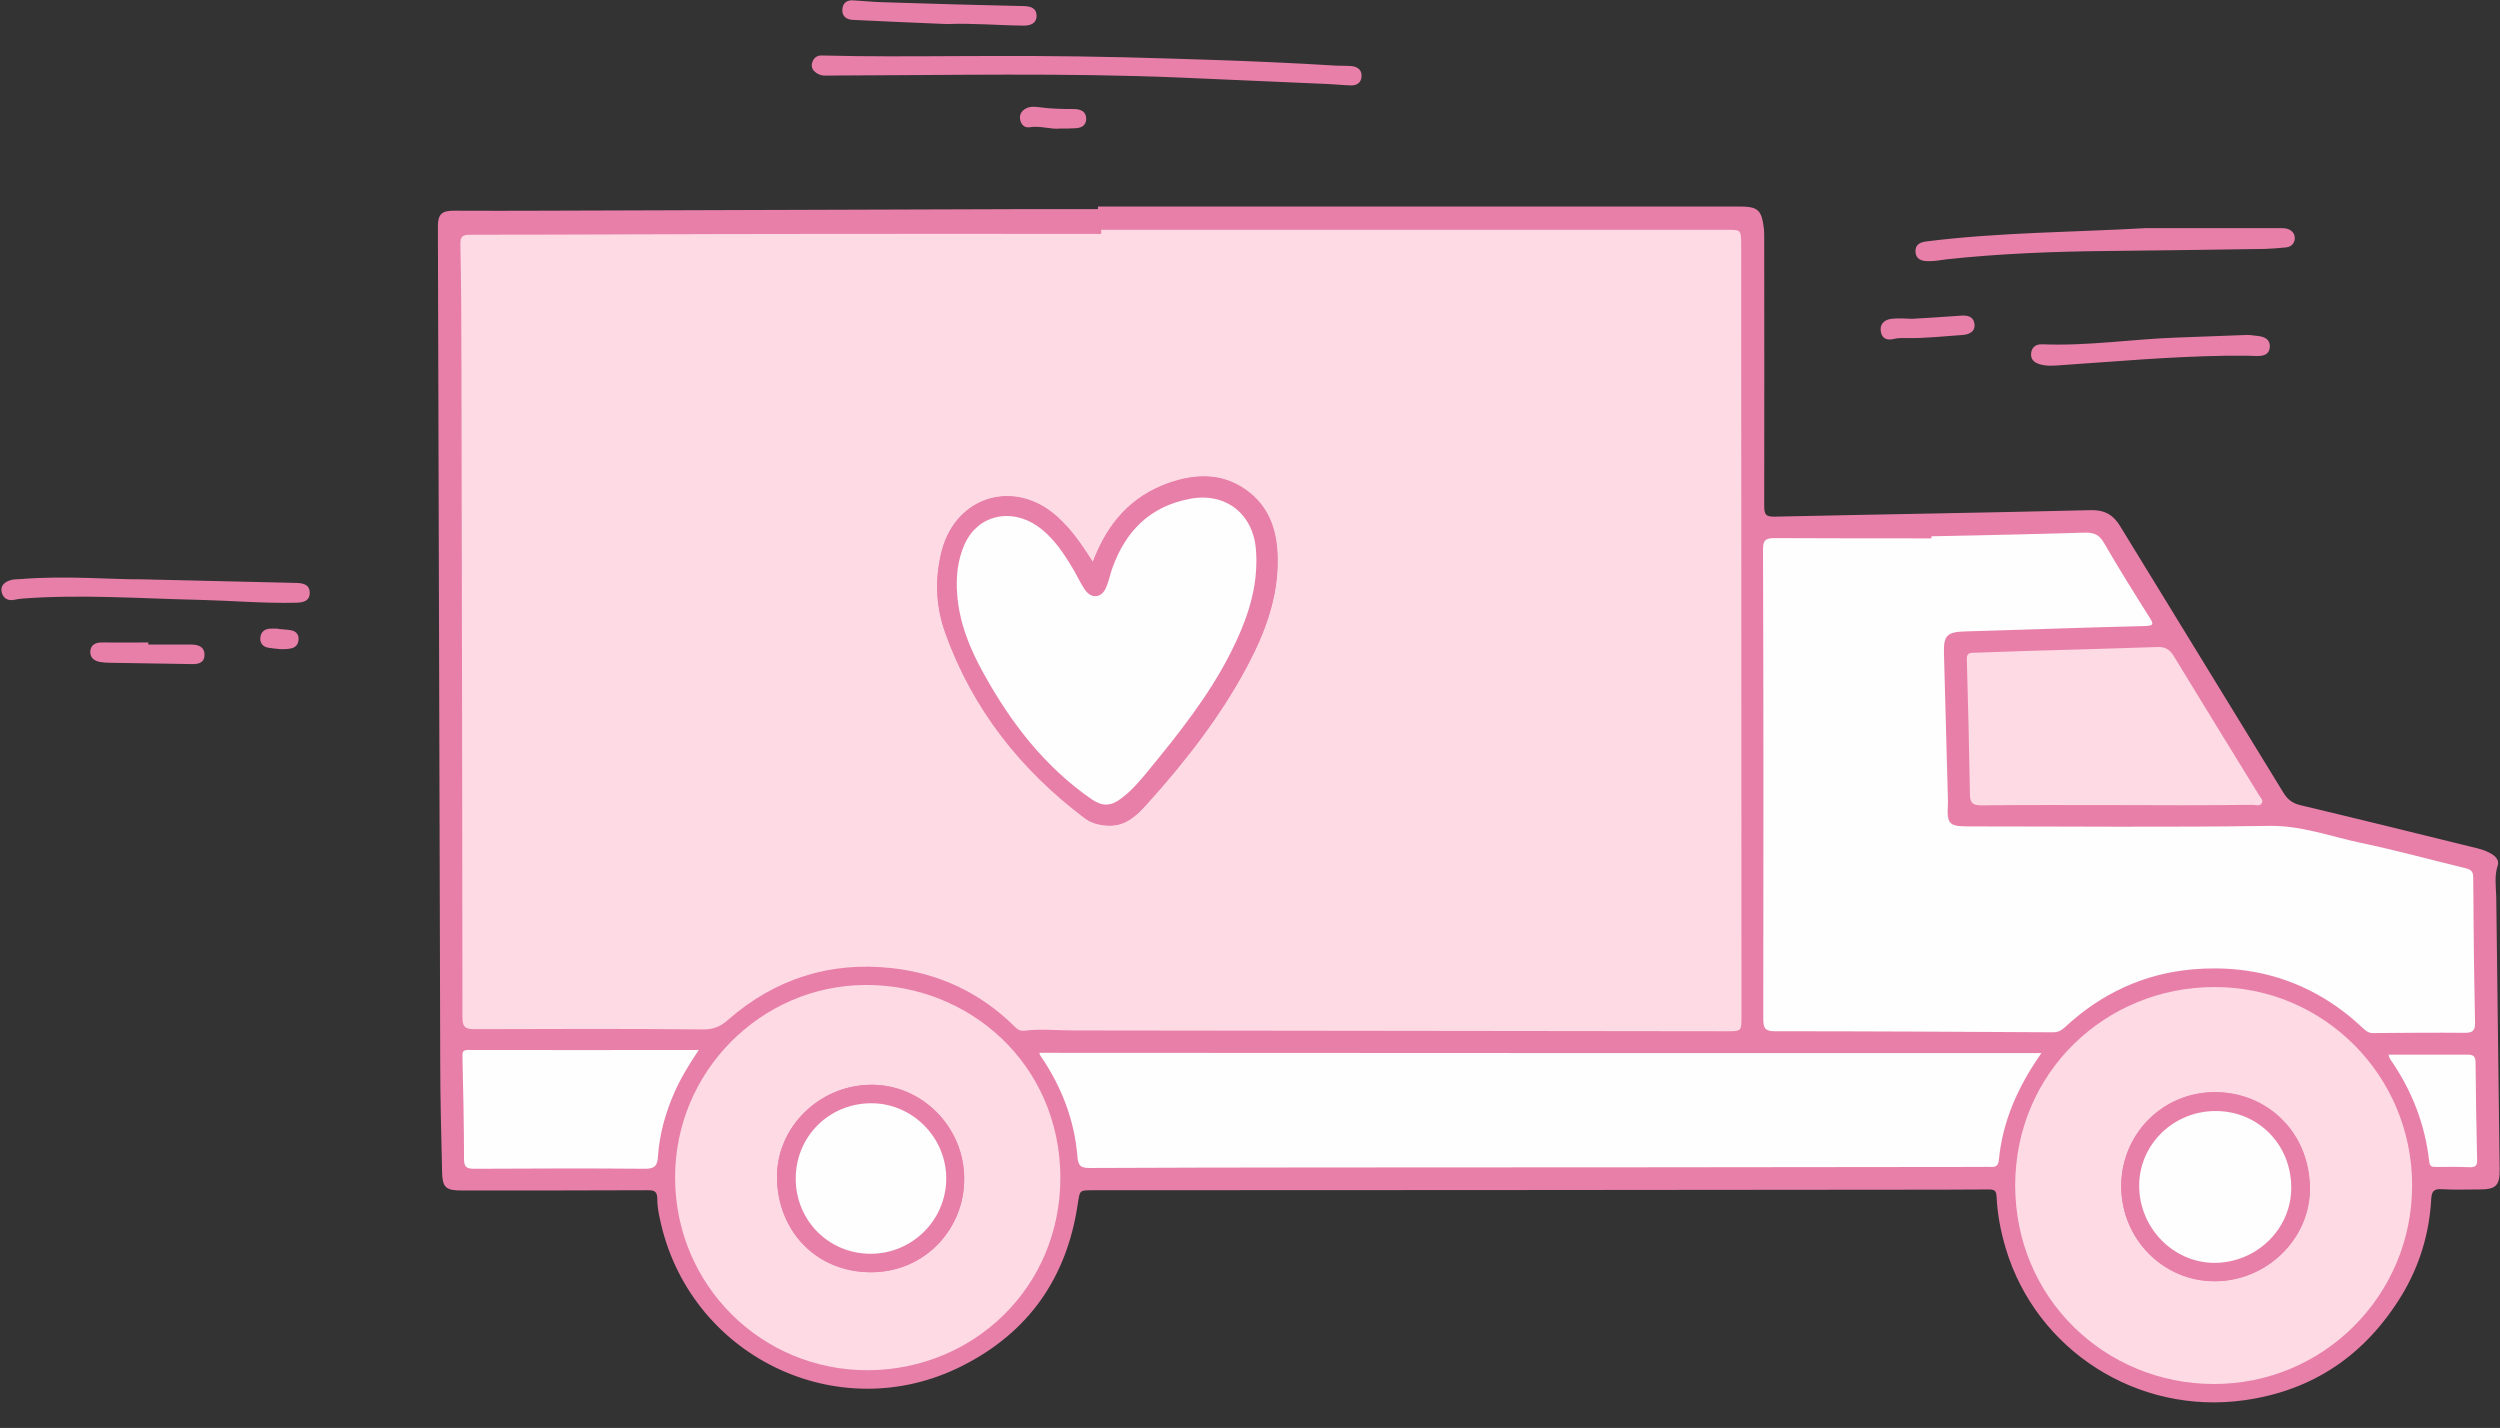 <?xml version="1.0" encoding="UTF-8" standalone="no"?><svg xmlns="http://www.w3.org/2000/svg" xmlns:xlink="http://www.w3.org/1999/xlink" fill="#000000" height="549.3" preserveAspectRatio="xMidYMid meet" version="1" viewBox="-0.5 -0.2 961.7 549.3" width="961.7" zoomAndPan="magnify"><rect x="-0.5" y="-0.2" width="961.7" height="549.3" fill="#333333" stroke="none"/><g><g fill="#e87fa8" id="change1_14" stroke="#e87fa8" stroke-miterlimit="10" stroke-width="0.709"><path d="M422.2,79.6c82,0,164.1,0,246.1,0 c7.3,0,8.5,1,9.4,8.3c0.1,1.3,0.1,2.5,0.1,3.8c0,34.2,0.1,68.4,0,102.6c0,3.6,0.7,4.7,4.5,4.6c40.5-0.9,81-1.5,121.5-2.5 c5.3-0.1,8.5,1.8,11.1,6.2c20.8,34.1,41.8,68.1,62.6,102.2c1.7,2.8,3.6,4.3,6.9,5.1c22.7,5.4,45.4,11,68.1,16.6 c2,0.5,3.9,1.2,5.6,2.3c1.4,0.9,2.4,2.3,1.9,3.8c-1.4,4.1-0.7,8.3-0.6,12.4c0.4,34.8,0.9,69.6,1.3,104.4c0.1,6.3-1.2,7.6-7.5,7.6 c-4.8,0-9.6,0.2-14.4-0.1c-3.1-0.2-4.2,0.9-4.4,3.9c-0.7,13.2-4.4,25.6-11.2,36.9c-13.9,22.9-33.9,36.7-60.5,40.4 c-40.8,5.7-79.6-19.1-91.3-58.2c-1.9-6.4-3.2-13-3.5-19.7c-0.1-2.5-0.9-3.2-3.3-3.2c-11.9,0.1-23.8,0.1-35.7,0.1 c-102.9,0.1-205.9,0.2-308.8,0.2c-5.8,0-5.5,0.1-6.4,5.8c-4.2,28.1-18.8,49-44.2,61.8c-47.8,24.2-105.1-4-115.9-56.7 c-0.5-2.3-0.9-4.7-0.9-7.1c0-2.9-1-3.9-4.1-3.8c-23.8,0.1-47.6,0.1-71.4,0.1c-6.2,0-7.2-1-7.3-7.3c-0.3-13.8-0.7-27.6-0.7-41.4 c-0.3-107.3-0.6-214.5-0.9-321.8c0-4.6,1.4-5.7,5.9-5.7c11.4,0.1,22.8,0,34.2,0c61.5-0.2,123.1-0.4,184.6-0.6c9.7,0,19.5,0,29.2,0 C422.2,80.4,422.2,80,422.2,79.6z M423.1,88.2c0,0.4,0,0.9,0,1.3c-38.6,0-77.2-0.1-115.8,0c-42.3,0.1-84.6,0.3-126.9,0.3 c-2.9,0-3.9,0.6-3.8,3.7c0.3,14.7,0.3,29.4,0.4,44c0.2,84.4,0.4,168.9,0.4,253.3c0,3.7,0.9,4.6,4.6,4.6 c29.4-0.1,58.7-0.2,88.1,0.1c4.1,0,6.7-1.2,9.6-3.8c18-15.7,39.1-22.4,62.8-19.8c18.1,2,34,9.4,47.1,22.3c1.1,1.1,2.1,2,3.9,1.8 c6.4-0.8,12.9-0.1,19.3-0.1c83.7,0.1,167.4,0.2,251,0.3c5.6,0,5.6,0,5.6-5.6c0-99.1-0.1-198.3-0.1-297.4c0-5.3,0-5.3-5.4-5.3 C583.6,88.2,503.3,88.2,423.1,88.2z M742.5,206.1c0,0.3,0,0.6,0,0.9c-20.1,0-40.3,0.1-60.4-0.1c-3.2,0-4.4,0.7-4.4,4.2 c0.1,60.3,0.2,120.5,0.1,180.8c0,3.5,0.7,4.7,4.5,4.7c35.7,0,71.4,0.2,107.1,0.4c2,0,3.3-0.8,4.6-2.1 c13.8-12.9,30.1-20.5,48.8-22.1c25.2-2.3,47.4,5.3,65.9,22.8c1,1,2,1.7,3.6,1.7c11.8-0.1,23.5-0.2,35.3-0.1c3.1,0,4.1-0.7,4-4 c-0.4-18.6-0.6-37.2-0.7-55.8c0-2.6-1.3-3.1-3.3-3.6c-13.4-3.2-26.7-6.9-40.1-9.7c-11.6-2.4-22.8-6.6-35.2-6.5 c-38.5,0.6-77,0.2-115.5,0.2c-7.5,0-8.3-0.9-8-8.2c0-1,0-2,0-3c-0.5-18.5-1-37-1.5-55.4c-0.2-6.8,1.2-8.2,8-8.4 c23.2-0.7,46.3-1.4,69.5-2.1c2.9-0.1,3.2-0.6,1.7-3.1c-6-9.5-12-19.1-17.6-28.8c-1.9-3.2-4-4.1-7.5-4 C781.8,205.3,762.2,205.7,742.5,206.1z M784.8,404.9c-129,0-257.2,0-385.4,0c0.1,0.3,0,0.7,0.2,0.9c8.2,11.9,13.3,24.9,14.4,39.4 c0.3,3.7,1.9,4,5,4c28.2-0.2,56.5-0.2,84.7-0.2c86.1-0.1,172.2-0.2,258.3-0.2c1.1,0,2.3-0.1,3.4,0c1.9,0.1,2.8-0.6,3-2.5 C769.7,431.3,775.6,418.1,784.8,404.9z M927.4,455.8c0-42.2-34-76.4-76-76.4c-41.6,0-76.5,32.6-76.6,76.2 c-0.1,43.8,34.8,76.4,76.3,76.5C893.3,532.3,927.4,498.1,927.4,455.8z M259.2,452.8c0.1,41.2,33.1,74.3,74.3,74.1 c40.4-0.2,73.9-31.8,73.8-74.3c-0.1-43.4-34.9-74.1-75-73.9C292.1,378.9,259.1,412.2,259.2,452.8z M813.7,309.5 C813.7,309.6,813.7,309.6,813.7,309.5c17.5,0.1,34.9,0.1,52.4,0c1.2,0,2.8,0.6,3.5-0.7c0.6-1.1-0.6-2.1-1.1-3 c-11-17.9-22-35.7-32.9-53.7c-1.5-2.5-3.3-3.4-6.2-3.3c-16.7,0.6-33.4,1-50.1,1.5c-6.8,0.2-13.7,0.5-20.5,0.7 c-1.8,0-2.8,0.3-2.7,2.5c0.5,17.3,0.9,34.6,1.2,52c0.1,3.3,1.1,4.2,4.4,4.2C779,309.4,796.3,309.5,813.7,309.5z M268.3,403.7 c-30.2,0-59.4,0-88.7,0c-2.3,0-2.3,1-2.2,2.8c0.3,13,0.6,26.1,0.6,39.1c0,3.3,1.1,3.9,4.1,3.8c21.9-0.1,43.8-0.2,65.7,0 c3.8,0,4.6-1.5,4.8-4.7c0.6-8.6,2.8-16.9,6.4-24.8C261.4,414.6,264.4,409.5,268.3,403.7z M918.3,405.5c0.2,0.7,0.3,1.1,0.5,1.4 c8.4,12,13.7,25.2,15.2,39.8c0.2,1.8,1.1,1.9,2.5,1.9c4.3,0,8.6-0.1,12.9,0.1c2.3,0.1,3-0.6,3-3c-0.3-12.4-0.5-24.8-0.6-37.2 c0-2.3-0.8-3.1-3.1-3.1C938.7,405.6,928.7,405.5,918.3,405.5z"/><path d="M432.4,22.2c17,0.5,49,1.2,81,3.2 c2,0.1,4.1,0,6.1,0.2c1.9,0.2,3.5,1.2,3.4,3.4c0,2.3-1.6,3.4-3.8,3.3c-3.4-0.1-6.8-0.5-10.2-0.6c-18.3-0.8-36.7-1.6-55-2.4 c-44.8-1.9-89.6-0.9-134.4-0.8c-1.7,0-3.6,0.3-5.2-0.6c-1.6-0.9-2.6-2.1-2-4c0.5-1.6,1.7-2.5,3.4-2.4 C349.6,22.4,383.5,21,432.4,22.2z"/><path d="M825.2,87.9c17,0,33.9,0,50.9,0 c1,0,2.1,0,3,0.2c1.7,0.5,2.9,1.6,2.8,3.5c-0.1,1.7-1.3,2.8-2.9,3c-2.8,0.3-5.5,0.5-8.3,0.6c-20.2,0.3-40.5,0.6-60.7,0.8 c-20.6,0.2-41.2,1-61.7,3.2c-2.4,0.3-4.7,0.8-7.2,0.7c-2.5,0-4.4-0.8-4.4-3.5c0-2.5,1.8-3.1,4.1-3.4 C768.8,89.5,797.1,89.5,825.2,87.9z"/><path d="M53.6,223c24.2,0.6,42.2,1,60.1,1.4 c2.4,0.1,4.6,0.6,4.6,3.4c0,3-2.3,3.4-4.8,3.5c-12.4,0.3-24.8-0.8-37.2-1.1c-22.7-0.5-45.5-2.2-68.2-0.5c-1.1,0.1-2.2,0.3-3.3,0.5 c-2,0.4-3.6-0.4-4.2-2.3c-0.7-2.2,0.4-3.6,2.5-4.4c1.5-0.6,3-0.5,4.5-0.6C25,221.5,42.4,223.1,53.6,223z"/><path d="M855.4,136.3c-21,0.3-41.9,2.2-62.8,3.6 c-2.8,0.2-5.5,0.5-8.3-0.3c-2.1-0.6-3.4-1.8-3.1-4c0.3-2.3,1.9-3.1,4.1-3c17.4,0.7,34.5-2,51.8-2.6c9-0.3,17.9-0.7,26.9-1 c1.4,0,2.8,0.3,4.1,0.4c2.4,0.3,4.4,1.2,4.2,3.9c-0.2,2.8-2.4,3.1-4.8,3.1C863.5,136.2,859.4,136.3,855.4,136.3z"/><path d="M363.7,8.7c-11.7-0.5-23.8-1-36-1.6 c-2.4-0.1-4-1.2-3.8-3.7c0.1-2.3,1.7-3.3,3.9-3.1c3.7,0.2,7.3,0.6,11,0.7c18.2,0.6,36.4,1.1,54.6,1.5c2.4,0.1,4.5,0.6,4.5,3.4 c0,2.7-2.2,3.4-4.6,3.4C383.5,9.2,373.8,8.3,363.7,8.7z"/><path d="M56.2,248.1c5.6,0,11.1,0,16.7,0 c2.5,0,4.9,0.6,4.9,3.5c0.1,3.1-2.4,3.4-4.9,3.3c-10.4-0.2-20.8-0.3-31.1-0.5c-1.3,0-2.5-0.1-3.8-0.3c-2.1-0.4-3.6-1.6-3.4-3.8 c0.2-2.3,1.9-3,4.1-3c5.8,0.1,11.6,0,17.5,0C56.2,247.5,56.2,247.8,56.2,248.1z"/><path d="M735,122.8c6.2-0.4,12.3-0.7,18.5-1.2 c2.5-0.2,4.8,0,5.2,2.9c0.3,2.8-2,3.6-4.2,3.8c-7.2,0.5-14.3,1.3-21.5,1.2c-1.6,0-3.3-0.1-4.9,0.3c-2.3,0.6-4.2,0.2-4.7-2.3 c-0.6-2.8,1.2-4.4,3.7-4.7C729.7,122.5,732.4,122.7,735,122.8C735,122.8,735,122.8,735,122.8z"/><path d="M407.3,48.9c-3.5,0.4-7.6-1.2-11.8-0.5 c-1.7,0.3-2.9-0.9-3.2-2.6c-0.4-1.8,0.5-3.2,2.1-4c1.6-0.8,3.3-0.6,4.8-0.4c4.4,0.6,8.8,0.7,13.2,0.7c2.4,0,4.5,0.6,4.6,3.3 c0,2.8-2.1,3.4-4.5,3.4C411,48.9,409.5,48.9,407.3,48.9z"/><path d="M106.5,242.1c1.6,0.2,3.3,0.2,4.9,0.5 c1.7,0.3,2.7,1.4,2.6,3.2c-0.1,1.7-1,2.8-2.7,3.1c-2.9,0.6-5.8,0.1-8.6-0.3c-1.8-0.3-2.9-1.6-2.7-3.5c0.2-1.9,1.3-2.9,3.2-3.1 c1.1-0.1,2.3,0,3.4,0C106.5,242,106.5,242,106.5,242.1z"/><path d="M423.1,88.2c80.3,0,160.5,0,240.8,0 c5.3,0,5.3,0,5.4,5.3c0,99.1,0.1,198.3,0.1,297.4c0,5.6,0,5.6-5.6,5.6c-83.7-0.1-167.4-0.2-251-0.3c-6.4,0-12.9-0.7-19.3,0.1 c-1.8,0.2-2.8-0.7-3.9-1.8c-13.1-12.9-29-20.3-47.1-22.3c-23.7-2.6-44.8,4.1-62.8,19.8c-2.9,2.6-5.6,3.8-9.6,3.8 c-29.4-0.3-58.7-0.2-88.1-0.1c-3.6,0-4.6-0.9-4.6-4.6c-0.1-84.4-0.2-168.9-0.4-253.3c0-14.7-0.1-29.4-0.4-44 c-0.1-3.1,0.9-3.7,3.8-3.7c42.3,0,84.6-0.3,126.9-0.3c38.6-0.1,77.2,0,115.8,0C423.1,89.1,423.1,88.6,423.1,88.2z M419.9,216 c-4.3-6.7-8.3-12.6-13.7-17.5c-16.2-14.6-38.7-8.1-44.3,12.9c-2.8,10.7-2.4,21.4,1.3,31.7c10.5,29.3,29,52.7,53.7,71.3 c2.4,1.8,5.3,2.6,8.5,2.8c7.2,0.5,11.6-4.1,15.7-8.6c14.6-16.3,28.1-33.5,38.4-53c6.7-12.7,11.7-26.1,11.5-40.8 c-0.1-9.8-2.6-18.9-10.6-25.4c-9.5-7.7-20.2-7.7-31.2-3.9C434.6,190.7,425.5,201.1,419.9,216z"/><path d="M742.5,206.1c19.6-0.4,39.2-0.8,58.9-1.4 c3.6-0.1,5.7,0.8,7.5,4c5.6,9.7,11.6,19.3,17.6,28.8c1.6,2.5,1.3,3-1.7,3.1c-23.2,0.6-46.3,1.4-69.5,2.1c-6.8,0.2-8.2,1.6-8,8.4 c0.5,18.5,1,37,1.5,55.4c0,1,0.1,2,0,3c-0.4,7.3,0.5,8.2,8,8.2c38.5,0,77,0.4,115.5-0.2c12.4-0.2,23.5,4,35.2,6.5 c13.5,2.8,26.8,6.5,40.1,9.7c2,0.5,3.3,0.9,3.3,3.6c0.1,18.6,0.3,37.2,0.7,55.8c0.1,3.3-1,4-4,4c-11.8-0.1-23.5,0-35.3,0.1 c-1.6,0-2.5-0.7-3.6-1.7c-18.5-17.5-40.7-25-65.9-22.8c-18.7,1.7-35,9.3-48.8,22.1c-1.3,1.2-2.6,2.1-4.6,2.1 c-35.7-0.2-71.4-0.4-107.1-0.4c-3.8,0-4.5-1.2-4.5-4.7c0.1-60.3,0.1-120.5-0.1-180.8c0-3.5,1.2-4.2,4.4-4.2 c20.1,0.1,40.3,0.1,60.4,0.1C742.5,206.7,742.5,206.4,742.5,206.1z"/><path d="M784.8,404.9c-9.2,13.1-15,26.4-16.4,41.3 c-0.2,1.9-1.1,2.6-3,2.5c-1.1-0.1-2.3,0-3.4,0c-86.1,0.1-172.2,0.2-258.3,0.2c-28.2,0-56.5,0.1-84.7,0.2c-3.1,0-4.7-0.3-5-4 c-1.1-14.4-6.2-27.5-14.4-39.4c-0.2-0.3-0.2-0.7-0.2-0.9C527.6,404.9,655.7,404.9,784.8,404.9z"/><path d="M927.4,455.8c0,42.3-34.1,76.5-76.4,76.4 c-41.5-0.1-76.3-32.8-76.3-76.5c0.1-43.6,35-76.2,76.6-76.2C893.4,379.4,927.4,413.6,927.4,455.8z M815.5,456.3 c0.1,20.1,16.1,36.4,35.9,36.4c20.2,0,37-16.6,36.6-36.2c-0.4-21.5-16.6-36.2-35.9-36.5C831.6,419.6,815.4,436,815.5,456.3z"/><path d="M259.2,452.8 c-0.1-40.6,32.9-73.9,73.2-74.1c40-0.2,74.8,30.5,75,73.9c0.1,42.5-33.4,74-73.8,74.3C292.3,527.1,259.2,494,259.2,452.8z M370.4,453.2c0-20-16.5-36.5-36.2-36.1c-19.6,0.3-36.1,16.4-35.8,35.9c0.3,20.3,15,36.2,36.1,36.2 C355.6,489.2,370.5,472.1,370.4,453.2z"/><path d="M813.7,309.5c-17.3,0-34.7-0.1-52,0.1 c-3.3,0-4.4-0.9-4.4-4.2c-0.3-17.3-0.7-34.7-1.2-52c-0.1-2.2,1-2.5,2.7-2.5c6.8-0.2,13.7-0.5,20.5-0.7c16.7-0.5,33.4-0.9,50.1-1.5 c2.9-0.1,4.6,0.8,6.2,3.3c10.9,17.9,21.9,35.8,32.9,53.7c0.6,0.9,1.7,1.9,1.1,3c-0.7,1.4-2.3,0.7-3.5,0.7 C848.6,309.6,831.1,309.6,813.7,309.5C813.7,309.6,813.7,309.6,813.7,309.5z"/><path d="M268.3,403.7c-3.8,5.7-6.9,10.8-9.3,16.2 c-3.5,7.9-5.8,16.1-6.4,24.8c-0.2,3.2-1,4.7-4.8,4.7c-21.9-0.2-43.8-0.1-65.7,0c-3,0-4.1-0.5-4.1-3.8c0-13-0.3-26.1-0.6-39.1 c0-1.8-0.1-2.8,2.2-2.8C208.8,403.8,238.1,403.7,268.3,403.7z"/><path d="M918.3,405.5c10.4,0,20.4,0,30.4,0 c2.3,0,3.1,0.7,3.1,3.1c0.1,12.4,0.3,24.8,0.6,37.2c0.1,2.4-0.6,3.1-3,3c-4.3-0.2-8.6-0.1-12.9-0.1c-1.4,0-2.3-0.1-2.5-1.9 c-1.6-14.6-6.8-27.8-15.2-39.8C918.6,406.6,918.5,406.2,918.3,405.5z"/><path d="M419.9,216c5.6-14.9,14.7-25.3,29.2-30.3 c11-3.8,21.7-3.8,31.2,3.9c8,6.5,10.5,15.6,10.6,25.4c0.2,14.6-4.7,28-11.5,40.8c-10.3,19.4-23.7,36.7-38.4,53 c-4.1,4.6-8.5,9.1-15.7,8.6c-3.2-0.2-6.1-1-8.5-2.8c-24.7-18.6-43.2-42-53.7-71.3c-3.7-10.3-4.1-21-1.3-31.7 c5.6-21,28-27.6,44.3-12.9C411.6,203.3,415.6,209.3,419.9,216z M482.8,216.1c0-1.3,0-2.5,0-3.8c-0.6-14.5-11.5-23.3-25.5-20.6 c-15.4,2.9-24.8,12.5-29.9,26.9c-0.8,2.4-1.4,4.9-2.3,7.2c-1.7,4.1-5.7,4.5-8.2,0.8c-1.5-2.2-2.6-4.6-3.9-6.9 c-3.9-6.5-7.9-13-14.3-17.5c-10.4-7.2-23.1-4.2-28,6.9c-2.7,6.1-3.5,12.5-2.9,19.2c0.8,11.1,5,21,10.2,30.6 c10.5,19,23.5,35.9,41.6,48.4c3.9,2.7,7.3,2.7,11.1-0.2c4.1-3.1,7.4-6.9,10.6-10.8c11.8-14.4,23.4-28.9,31.8-45.6 C478.5,239.8,482.6,228.5,482.8,216.1z"/><path d="M815.5,456.3 c-0.1-20.2,16.1-36.7,36.7-36.4c19.3,0.3,35.5,15.1,35.9,36.5c0.4,19.6-16.4,36.2-36.6,36.2C831.7,492.7,815.6,476.4,815.5,456.3z M880.9,456.7c0-16.6-12.7-29.5-29-29.6c-16.2-0.1-29.5,12.9-29.5,28.7c0,16.1,12.9,29.5,28.7,29.7 C867.4,485.7,880.9,472.6,880.9,456.7z"/><path d="M370.4,453.2c0.2,18.9-14.7,36-35.9,36 c-21.1-0.1-35.8-15.9-36.1-36.2c-0.3-19.5,16.2-35.6,35.8-35.9C353.9,416.8,370.4,433.2,370.4,453.2z M334.4,482.1 c16,0,29-12.9,29.1-28.7c0.1-15.8-13-29-28.8-29.1c-16.3,0-29.2,12.7-29.1,29C305.6,469.3,318.3,482.1,334.4,482.1z"/><path d="M482.8,216.1c-0.1,12.4-4.3,23.7-9.8,34.6 c-8.4,16.7-20,31.2-31.8,45.6c-3.2,3.9-6.5,7.8-10.6,10.8c-3.8,2.9-7.2,2.9-11.1,0.2c-18.1-12.5-31.1-29.4-41.6-48.4 c-5.3-9.5-9.4-19.5-10.2-30.6c-0.5-6.7,0.2-13.2,2.9-19.2c5-11.1,17.6-14.1,28-6.9c6.4,4.5,10.4,10.9,14.3,17.5 c1.3,2.3,2.4,4.7,3.9,6.9c2.5,3.7,6.5,3.3,8.2-0.8c1-2.3,1.5-4.8,2.3-7.2c5.1-14.4,14.5-24,29.9-26.9c14-2.7,24.9,6.1,25.5,20.6 C482.8,213.5,482.8,214.8,482.8,216.1z"/><path d="M880.9,456.7c0,16-13.5,29-29.8,28.9 c-15.8-0.2-28.7-13.6-28.7-29.7c0-15.9,13.3-28.8,29.5-28.7C868.2,427.2,880.9,440.1,880.9,456.7z"/><path d="M334.4,482.1c-16.1,0-28.8-12.8-28.8-28.9 c0-16.2,12.8-29,29.1-29c15.8,0,28.9,13.2,28.8,29.1C363.4,469.2,350.4,482.1,334.4,482.1z"/></g><g><g id="change1_1"><path d="M422.2,79.6c82,0,164.1,0,246.1,0c7.3,0,8.5,1,9.4,8.3c0.1,1.3,0.1,2.5,0.1,3.8c0,34.2,0.1,68.4,0,102.6 c0,3.6,0.7,4.7,4.5,4.6c40.5-0.9,81-1.5,121.5-2.5c5.3-0.1,8.5,1.8,11.1,6.2c20.8,34.1,41.8,68.1,62.6,102.2 c1.7,2.8,3.6,4.3,6.9,5.1c22.7,5.4,45.4,11,68.1,16.6c2,0.5,3.9,1.2,5.6,2.3c1.4,0.9,2.4,2.3,1.9,3.8c-1.4,4.1-0.7,8.3-0.6,12.4 c0.4,34.8,0.9,69.6,1.3,104.4c0.1,6.3-1.2,7.6-7.5,7.6c-4.8,0-9.6,0.2-14.4-0.1c-3.1-0.2-4.2,0.9-4.4,3.9 c-0.7,13.2-4.4,25.6-11.2,36.9c-13.9,22.9-33.9,36.7-60.5,40.4c-40.8,5.7-79.6-19.1-91.3-58.2c-1.9-6.4-3.2-13-3.5-19.7 c-0.1-2.5-0.9-3.2-3.3-3.2c-11.9,0.1-23.8,0.1-35.7,0.1c-102.9,0.1-205.9,0.2-308.8,0.2c-5.8,0-5.5,0.1-6.4,5.8 c-4.2,28.1-18.8,49-44.2,61.8c-47.8,24.2-105.1-4-115.9-56.7c-0.5-2.3-0.9-4.7-0.9-7.1c0-2.9-1-3.9-4.1-3.8 c-23.8,0.1-47.6,0.1-71.4,0.1c-6.2,0-7.2-1-7.3-7.3c-0.3-13.8-0.7-27.6-0.7-41.4c-0.3-107.3-0.6-214.5-0.9-321.8 c0-4.6,1.4-5.7,5.9-5.7c11.4,0.1,22.8,0,34.2,0c61.5-0.2,123.1-0.4,184.6-0.6c9.7,0,19.5,0,29.2,0C422.2,80.4,422.2,80,422.2,79.6 z M423.1,88.2c0,0.4,0,0.9,0,1.3c-38.6,0-77.2-0.1-115.8,0c-42.3,0.1-84.6,0.3-126.9,0.3c-2.9,0-3.9,0.6-3.8,3.7 c0.3,14.7,0.3,29.4,0.4,44c0.2,84.4,0.4,168.9,0.4,253.3c0,3.7,0.9,4.6,4.6,4.6c29.4-0.1,58.7-0.2,88.1,0.1c4.1,0,6.7-1.2,9.6-3.8 c18-15.7,39.1-22.4,62.8-19.8c18.1,2,34,9.4,47.1,22.3c1.1,1.1,2.1,2,3.9,1.8c6.4-0.8,12.9-0.1,19.3-0.1 c83.7,0.1,167.4,0.2,251,0.3c5.6,0,5.6,0,5.6-5.6c0-99.1-0.1-198.3-0.1-297.4c0-5.3,0-5.3-5.4-5.3 C583.6,88.2,503.3,88.2,423.1,88.2z M742.5,206.1c0,0.3,0,0.6,0,0.9c-20.1,0-40.3,0.1-60.4-0.1c-3.2,0-4.4,0.7-4.4,4.2 c0.1,60.3,0.2,120.5,0.1,180.8c0,3.5,0.7,4.7,4.5,4.7c35.7,0,71.4,0.2,107.1,0.4c2,0,3.3-0.8,4.6-2.1 c13.8-12.9,30.1-20.5,48.8-22.1c25.2-2.3,47.4,5.3,65.9,22.8c1,1,2,1.7,3.6,1.7c11.8-0.1,23.5-0.2,35.3-0.1c3.1,0,4.1-0.7,4-4 c-0.4-18.6-0.6-37.2-0.7-55.8c0-2.6-1.3-3.1-3.3-3.6c-13.4-3.2-26.7-6.9-40.1-9.7c-11.6-2.4-22.8-6.6-35.2-6.5 c-38.5,0.6-77,0.2-115.5,0.2c-7.5,0-8.3-0.9-8-8.2c0-1,0-2,0-3c-0.5-18.5-1-37-1.5-55.4c-0.2-6.8,1.2-8.2,8-8.4 c23.2-0.7,46.3-1.4,69.5-2.1c2.9-0.1,3.2-0.6,1.7-3.1c-6-9.5-12-19.1-17.6-28.8c-1.9-3.2-4-4.1-7.5-4 C781.8,205.3,762.2,205.7,742.5,206.1z M784.8,404.9c-129,0-257.2,0-385.4,0c0.1,0.3,0,0.7,0.2,0.9c8.2,11.9,13.3,24.9,14.4,39.4 c0.3,3.7,1.9,4,5,4c28.2-0.2,56.5-0.2,84.7-0.2c86.1-0.1,172.2-0.2,258.3-0.2c1.1,0,2.3-0.1,3.4,0c1.9,0.1,2.8-0.6,3-2.5 C769.7,431.3,775.6,418.1,784.8,404.9z M927.4,455.8c0-42.2-34-76.4-76-76.4c-41.6,0-76.5,32.6-76.6,76.2 c-0.1,43.8,34.8,76.4,76.3,76.5C893.3,532.3,927.4,498.1,927.4,455.8z M259.2,452.8c0.1,41.2,33.1,74.3,74.3,74.1 c40.4-0.2,73.9-31.8,73.8-74.3c-0.1-43.4-34.9-74.1-75-73.9C292.1,378.9,259.1,412.2,259.2,452.8z M813.7,309.5 C813.7,309.6,813.7,309.6,813.7,309.5c17.5,0.1,34.9,0.1,52.4,0c1.2,0,2.8,0.6,3.5-0.7c0.6-1.1-0.6-2.1-1.1-3 c-11-17.9-22-35.7-32.9-53.7c-1.5-2.5-3.3-3.4-6.2-3.3c-16.7,0.6-33.4,1-50.1,1.5c-6.8,0.2-13.7,0.5-20.5,0.7 c-1.8,0-2.8,0.3-2.7,2.5c0.5,17.3,0.9,34.6,1.2,52c0.1,3.3,1.1,4.2,4.4,4.2C779,309.4,796.3,309.5,813.7,309.5z M268.3,403.7 c-30.2,0-59.4,0-88.7,0c-2.3,0-2.3,1-2.2,2.8c0.3,13,0.6,26.1,0.6,39.1c0,3.3,1.1,3.9,4.1,3.8c21.9-0.1,43.8-0.2,65.7,0 c3.8,0,4.6-1.5,4.8-4.7c0.6-8.6,2.8-16.9,6.4-24.8C261.4,414.6,264.4,409.5,268.3,403.7z M918.3,405.5c0.2,0.7,0.3,1.1,0.5,1.4 c8.4,12,13.7,25.2,15.2,39.8c0.2,1.8,1.1,1.9,2.5,1.9c4.3,0,8.6-0.1,12.9,0.1c2.3,0.1,3-0.6,3-3c-0.3-12.4-0.5-24.8-0.6-37.2 c0-2.3-0.8-3.1-3.1-3.1C938.7,405.6,928.7,405.5,918.3,405.5z" fill="#e87fa8"/></g><g id="change1_2"><path d="M432.4,22.2c17,0.5,49,1.2,81,3.2c2,0.1,4.1,0,6.1,0.2c1.9,0.2,3.5,1.2,3.4,3.4c0,2.3-1.6,3.4-3.8,3.3 c-3.4-0.1-6.8-0.5-10.2-0.6c-18.3-0.8-36.7-1.6-55-2.4c-44.8-1.9-89.6-0.9-134.4-0.8c-1.7,0-3.6,0.3-5.2-0.6c-1.6-0.9-2.6-2.1-2-4 c0.5-1.6,1.7-2.5,3.4-2.4C349.6,22.4,383.5,21,432.4,22.2z" fill="#e87fa8"/></g><g id="change1_3"><path d="M825.2,87.9c17,0,33.9,0,50.9,0c1,0,2.1,0,3,0.2c1.7,0.5,2.9,1.6,2.8,3.5c-0.1,1.7-1.3,2.8-2.9,3 c-2.8,0.3-5.5,0.5-8.3,0.6c-20.2,0.3-40.5,0.6-60.7,0.8c-20.6,0.2-41.2,1-61.7,3.2c-2.4,0.3-4.7,0.8-7.2,0.7 c-2.5,0-4.4-0.8-4.4-3.5c0-2.5,1.8-3.1,4.1-3.4C768.8,89.5,797.1,89.5,825.2,87.9z" fill="#e87fa8"/></g><g id="change1_4"><path d="M53.6,223c24.2,0.6,42.2,1,60.1,1.4c2.4,0.1,4.6,0.6,4.6,3.4c0,3-2.3,3.4-4.8,3.5 c-12.4,0.3-24.8-0.8-37.2-1.1c-22.7-0.5-45.5-2.2-68.2-0.5c-1.1,0.1-2.2,0.3-3.3,0.5c-2,0.4-3.6-0.4-4.2-2.3 c-0.7-2.2,0.4-3.6,2.5-4.4c1.5-0.6,3-0.5,4.5-0.6C25,221.5,42.4,223.1,53.6,223z" fill="#e87fa8"/></g><g id="change1_5"><path d="M855.4,136.3c-21,0.3-41.9,2.2-62.8,3.6c-2.8,0.2-5.5,0.5-8.3-0.3c-2.1-0.6-3.4-1.8-3.1-4 c0.3-2.3,1.9-3.1,4.1-3c17.4,0.7,34.5-2,51.8-2.6c9-0.3,17.9-0.7,26.9-1c1.4,0,2.8,0.3,4.1,0.4c2.4,0.3,4.4,1.2,4.2,3.9 c-0.2,2.8-2.4,3.1-4.8,3.1C863.5,136.2,859.4,136.3,855.4,136.3z" fill="#e87fa8"/></g><g id="change1_6"><path d="M363.7,8.7c-11.7-0.5-23.8-1-36-1.6c-2.4-0.1-4-1.2-3.8-3.7c0.1-2.3,1.7-3.3,3.9-3.1 c3.7,0.2,7.3,0.6,11,0.7c18.2,0.6,36.4,1.1,54.6,1.5c2.4,0.1,4.5,0.6,4.5,3.4c0,2.7-2.2,3.4-4.6,3.4 C383.5,9.2,373.8,8.3,363.7,8.7z" fill="#e87fa8"/></g><g id="change1_7"><path d="M56.2,248.1c5.6,0,11.1,0,16.7,0c2.5,0,4.9,0.6,4.9,3.5c0.1,3.1-2.4,3.4-4.9,3.3 c-10.4-0.2-20.8-0.3-31.1-0.5c-1.3,0-2.5-0.1-3.8-0.3c-2.1-0.4-3.6-1.6-3.4-3.8c0.2-2.3,1.9-3,4.1-3c5.8,0.1,11.6,0,17.5,0 C56.2,247.5,56.2,247.8,56.2,248.1z" fill="#e87fa8"/></g><g id="change1_8"><path d="M735,122.8c6.2-0.4,12.3-0.7,18.5-1.2c2.5-0.2,4.8,0,5.2,2.9c0.3,2.8-2,3.6-4.2,3.8 c-7.2,0.5-14.3,1.3-21.5,1.2c-1.6,0-3.3-0.1-4.9,0.3c-2.3,0.6-4.2,0.2-4.7-2.3c-0.6-2.8,1.2-4.4,3.7-4.7 C729.7,122.5,732.4,122.7,735,122.8C735,122.8,735,122.8,735,122.8z" fill="#e87fa8"/></g><g id="change1_9"><path d="M407.3,48.9c-3.5,0.4-7.6-1.2-11.8-0.5c-1.7,0.3-2.9-0.9-3.2-2.6c-0.4-1.8,0.5-3.2,2.1-4 c1.6-0.8,3.3-0.6,4.8-0.4c4.4,0.6,8.8,0.7,13.2,0.7c2.4,0,4.5,0.6,4.6,3.3c0,2.8-2.1,3.4-4.5,3.4C411,48.9,409.5,48.9,407.3,48.9z" fill="#e87fa8"/></g><g id="change1_10"><path d="M106.5,242.1c1.6,0.2,3.3,0.2,4.9,0.5c1.7,0.3,2.7,1.4,2.6,3.2c-0.1,1.7-1,2.8-2.7,3.1 c-2.9,0.6-5.8,0.1-8.6-0.3c-1.8-0.3-2.9-1.6-2.7-3.5c0.2-1.9,1.3-2.9,3.2-3.1c1.1-0.1,2.3,0,3.4,0 C106.5,242,106.5,242,106.5,242.1z" fill="#e87fa8"/></g><g id="change2_1"><path d="M423.1,88.2c80.3,0,160.5,0,240.8,0c5.3,0,5.3,0,5.4,5.3c0,99.1,0.1,198.3,0.1,297.4c0,5.6,0,5.6-5.6,5.6 c-83.7-0.1-167.4-0.2-251-0.3c-6.4,0-12.9-0.7-19.3,0.1c-1.8,0.2-2.8-0.7-3.9-1.8c-13.1-12.9-29-20.3-47.1-22.3 c-23.7-2.6-44.8,4.1-62.8,19.8c-2.9,2.6-5.6,3.8-9.6,3.8c-29.4-0.3-58.7-0.2-88.1-0.1c-3.6,0-4.6-0.9-4.6-4.6 c-0.1-84.4-0.2-168.9-0.4-253.3c0-14.7-0.1-29.4-0.4-44c-0.1-3.1,0.9-3.7,3.8-3.7c42.3,0,84.6-0.3,126.9-0.3 c38.6-0.1,77.2,0,115.8,0C423.1,89.1,423.1,88.6,423.1,88.2z M419.9,216c-4.3-6.7-8.3-12.6-13.7-17.5 c-16.2-14.6-38.7-8.1-44.3,12.9c-2.8,10.7-2.4,21.4,1.3,31.7c10.5,29.3,29,52.7,53.7,71.3c2.4,1.8,5.3,2.6,8.5,2.8 c7.2,0.5,11.6-4.1,15.7-8.6c14.6-16.3,28.1-33.5,38.4-53c6.7-12.7,11.7-26.1,11.5-40.8c-0.1-9.8-2.6-18.9-10.6-25.4 c-9.5-7.7-20.2-7.7-31.2-3.9C434.6,190.7,425.5,201.1,419.9,216z" fill="#fedae4"/></g><g id="change3_1"><path d="M742.5,206.1c19.6-0.4,39.2-0.8,58.9-1.4c3.6-0.1,5.7,0.8,7.5,4c5.6,9.7,11.6,19.3,17.6,28.8 c1.6,2.5,1.3,3-1.7,3.1c-23.2,0.6-46.3,1.4-69.5,2.1c-6.8,0.2-8.2,1.6-8,8.4c0.5,18.5,1,37,1.5,55.4c0,1,0.1,2,0,3 c-0.4,7.3,0.5,8.2,8,8.2c38.5,0,77,0.4,115.5-0.2c12.4-0.2,23.5,4,35.2,6.5c13.5,2.8,26.8,6.5,40.1,9.7c2,0.5,3.3,0.9,3.3,3.6 c0.1,18.6,0.3,37.2,0.7,55.8c0.1,3.3-1,4-4,4c-11.8-0.1-23.5,0-35.3,0.1c-1.6,0-2.5-0.7-3.6-1.7c-18.5-17.5-40.7-25-65.9-22.8 c-18.7,1.7-35,9.3-48.8,22.1c-1.3,1.2-2.6,2.1-4.6,2.1c-35.7-0.2-71.4-0.4-107.1-0.4c-3.8,0-4.5-1.2-4.5-4.7 c0.1-60.3,0.1-120.5-0.1-180.8c0-3.5,1.2-4.2,4.4-4.2c20.1,0.1,40.3,0.1,60.4,0.1C742.5,206.7,742.5,206.4,742.5,206.1z" fill="#fefefe"/></g><g id="change3_2"><path d="M784.8,404.9c-9.2,13.1-15,26.4-16.4,41.3c-0.2,1.9-1.1,2.6-3,2.5c-1.1-0.1-2.3,0-3.4,0 c-86.1,0.1-172.2,0.2-258.3,0.2c-28.2,0-56.5,0.1-84.7,0.2c-3.1,0-4.7-0.3-5-4c-1.1-14.4-6.2-27.5-14.4-39.4 c-0.2-0.3-0.2-0.7-0.2-0.9C527.6,404.9,655.7,404.9,784.8,404.9z" fill="#fefefe"/></g><g id="change2_2"><path d="M927.4,455.8c0,42.3-34.1,76.5-76.4,76.4c-41.5-0.1-76.3-32.8-76.3-76.5c0.1-43.6,35-76.2,76.6-76.2 C893.4,379.4,927.4,413.6,927.4,455.8z M815.5,456.3c0.1,20.1,16.1,36.4,35.9,36.4c20.2,0,37-16.6,36.6-36.2 c-0.4-21.5-16.6-36.2-35.9-36.5C831.6,419.6,815.4,436,815.5,456.3z" fill="#fedae4"/></g><g id="change2_3"><path d="M259.2,452.8c-0.1-40.6,32.9-73.9,73.2-74.1c40-0.2,74.8,30.5,75,73.9c0.1,42.5-33.4,74-73.8,74.3 C292.3,527.1,259.2,494,259.2,452.8z M370.4,453.2c0-20-16.5-36.5-36.2-36.1c-19.6,0.3-36.1,16.4-35.8,35.9 c0.3,20.3,15,36.2,36.1,36.2C355.6,489.2,370.5,472.1,370.4,453.2z" fill="#fedae4"/></g><g id="change2_4"><path d="M813.7,309.5c-17.3,0-34.7-0.1-52,0.1c-3.3,0-4.4-0.9-4.4-4.2c-0.3-17.3-0.7-34.7-1.2-52 c-0.1-2.2,1-2.5,2.7-2.5c6.8-0.2,13.7-0.5,20.5-0.7c16.7-0.5,33.4-0.9,50.1-1.5c2.9-0.1,4.6,0.8,6.2,3.3 c10.9,17.9,21.9,35.8,32.9,53.7c0.6,0.9,1.7,1.9,1.1,3c-0.7,1.4-2.3,0.7-3.5,0.7C848.6,309.6,831.1,309.6,813.7,309.5 C813.7,309.6,813.7,309.6,813.7,309.5z" fill="#fedae4"/></g><g id="change3_3"><path d="M268.3,403.7c-3.8,5.7-6.9,10.8-9.3,16.2c-3.5,7.9-5.8,16.1-6.4,24.8c-0.2,3.2-1,4.7-4.8,4.7 c-21.9-0.2-43.8-0.1-65.7,0c-3,0-4.1-0.5-4.1-3.8c0-13-0.3-26.1-0.6-39.1c0-1.8-0.1-2.8,2.2-2.8 C208.8,403.8,238.1,403.7,268.3,403.7z" fill="#fefefe"/></g><g id="change3_4"><path d="M918.3,405.5c10.4,0,20.4,0,30.4,0c2.3,0,3.1,0.7,3.1,3.1c0.1,12.4,0.3,24.8,0.6,37.2c0.1,2.4-0.6,3.1-3,3 c-4.3-0.2-8.6-0.1-12.9-0.1c-1.4,0-2.3-0.1-2.5-1.9c-1.6-14.6-6.8-27.8-15.2-39.8C918.6,406.6,918.5,406.2,918.3,405.5z" fill="#fefefe"/></g><g id="change1_11"><path d="M419.9,216c5.6-14.9,14.7-25.3,29.2-30.3c11-3.8,21.7-3.8,31.2,3.9c8,6.5,10.5,15.6,10.6,25.4 c0.2,14.6-4.7,28-11.5,40.8c-10.3,19.4-23.7,36.7-38.4,53c-4.1,4.6-8.5,9.1-15.7,8.6c-3.2-0.2-6.1-1-8.5-2.8 c-24.7-18.6-43.2-42-53.7-71.3c-3.7-10.3-4.1-21-1.3-31.7c5.6-21,28-27.6,44.3-12.9C411.6,203.3,415.6,209.3,419.9,216z M482.8,216.1c0-1.3,0-2.5,0-3.8c-0.6-14.5-11.5-23.3-25.5-20.6c-15.4,2.9-24.8,12.5-29.9,26.9c-0.8,2.4-1.4,4.9-2.3,7.2 c-1.7,4.1-5.7,4.5-8.2,0.8c-1.5-2.2-2.6-4.6-3.9-6.9c-3.9-6.5-7.9-13-14.3-17.5c-10.4-7.2-23.1-4.2-28,6.9 c-2.7,6.1-3.5,12.5-2.9,19.2c0.8,11.1,5,21,10.2,30.6c10.5,19,23.5,35.9,41.6,48.4c3.9,2.7,7.3,2.7,11.1-0.2 c4.1-3.1,7.4-6.9,10.6-10.8c11.8-14.4,23.4-28.9,31.8-45.6C478.5,239.8,482.6,228.5,482.8,216.1z" fill="#e87fa8"/></g><g id="change1_12"><path d="M815.5,456.3c-0.1-20.2,16.1-36.7,36.7-36.4c19.3,0.3,35.5,15.1,35.9,36.5c0.4,19.6-16.4,36.2-36.6,36.2 C831.7,492.7,815.6,476.4,815.5,456.3z M880.9,456.7c0-16.6-12.7-29.5-29-29.6c-16.2-0.1-29.5,12.9-29.5,28.7 c0,16.1,12.9,29.5,28.7,29.7C867.4,485.7,880.9,472.6,880.9,456.7z" fill="#e87fa8"/></g><g id="change1_13"><path d="M370.4,453.2c0.2,18.9-14.7,36-35.9,36c-21.1-0.1-35.8-15.9-36.1-36.2c-0.3-19.5,16.2-35.6,35.8-35.9 C353.9,416.8,370.4,433.2,370.4,453.2z M334.4,482.1c16,0,29-12.9,29.1-28.7c0.1-15.8-13-29-28.8-29.1c-16.3,0-29.2,12.7-29.1,29 C305.6,469.3,318.3,482.1,334.4,482.1z" fill="#e87fa8"/></g><g id="change3_5"><path d="M482.8,216.1c-0.1,12.4-4.3,23.7-9.8,34.6c-8.4,16.7-20,31.2-31.8,45.6c-3.2,3.9-6.5,7.8-10.6,10.8 c-3.8,2.9-7.2,2.9-11.1,0.2c-18.1-12.5-31.1-29.4-41.6-48.4c-5.3-9.5-9.4-19.5-10.2-30.6c-0.5-6.7,0.2-13.2,2.9-19.2 c5-11.1,17.6-14.1,28-6.9c6.4,4.5,10.4,10.9,14.3,17.5c1.3,2.3,2.4,4.7,3.9,6.9c2.5,3.7,6.5,3.3,8.2-0.8c1-2.3,1.5-4.8,2.3-7.2 c5.1-14.4,14.5-24,29.9-26.9c14-2.7,24.9,6.1,25.5,20.6C482.8,213.5,482.8,214.8,482.8,216.1z" fill="#fefefe"/></g><g id="change3_6"><path d="M880.9,456.7c0,16-13.5,29-29.8,28.9c-15.8-0.2-28.7-13.6-28.7-29.7c0-15.9,13.3-28.8,29.5-28.7 C868.2,427.2,880.9,440.1,880.9,456.7z" fill="#fefefe"/></g><g id="change3_7"><path d="M334.4,482.1c-16.1,0-28.8-12.8-28.8-28.9c0-16.2,12.8-29,29.1-29c15.8,0,28.9,13.2,28.8,29.1 C363.4,469.2,350.4,482.1,334.4,482.1z" fill="#fefefe"/></g></g></g></svg>